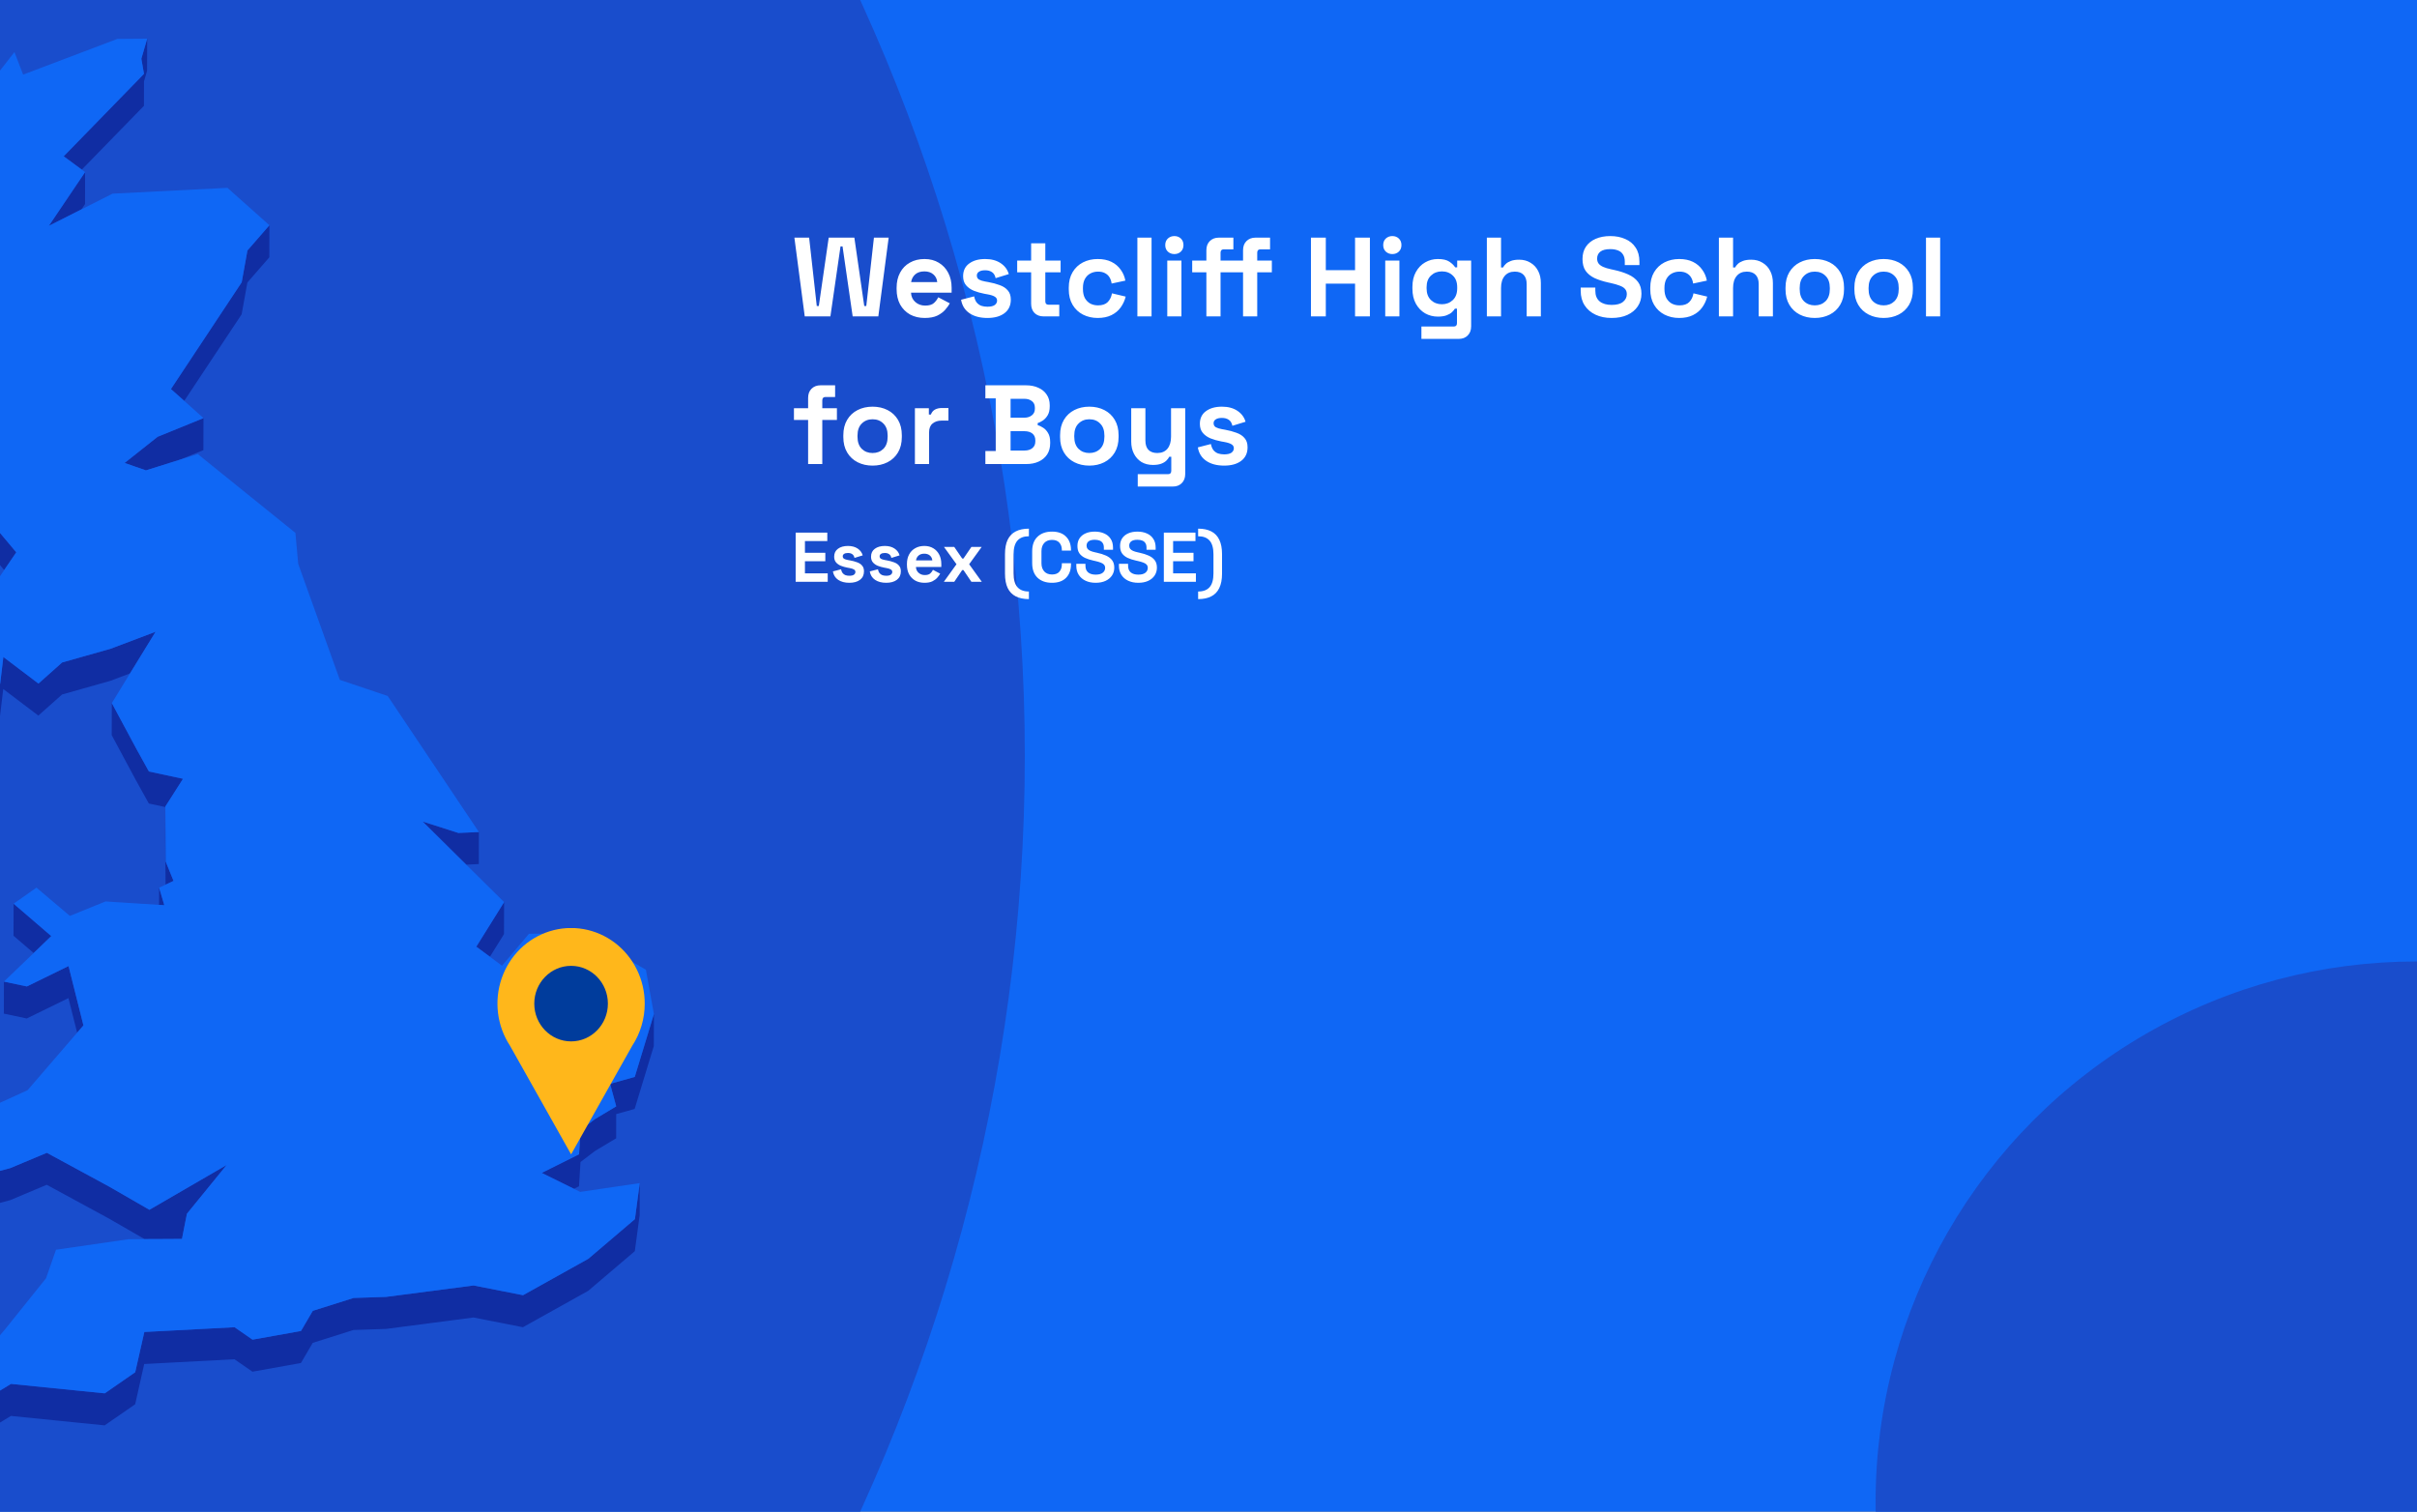 <?xml version="1.0" encoding="utf-8"?>
<svg xmlns="http://www.w3.org/2000/svg" fill="none" height="860" viewBox="0 0 1375 860" width="1375">
<rect x="0" y="0" width="1375" height="860" fill="#808080" stroke="none"/>
<g clip-path="url(#clip0_1626_1992)">
<rect fill="#0F67F5" height="860" width="1375"/>
<circle cx="-451" cy="430" fill="#194DCC" r="1034"/>
<path d="M46.528 96.502L81.886 60.209L81.917 46.321L83.675 40.225L83.738 22L80.41 33.438L81.917 42.016L36.228 88.929L46.528 96.502Z" fill="#102DA3"/>
<path d="M48.38 116.107L48.412 97.913L27.781 128.487L46.371 119.092L48.38 116.107Z" fill="#102DA3"/>
<path d="M137.465 178.827L140.731 160.728L153.228 146.368L153.26 128.144L140.762 142.503L137.496 160.603L97.24 221.342L104.808 228.066L137.465 178.827Z" fill="#102DA3"/>
<path d="M83.015 267.598L89.641 265.525L102.421 261.503L115.704 256.098L115.767 237.873L89.672 248.494L70.894 263.388L83.015 267.598Z" fill="#102DA3"/>
<path d="M-31.189 282.617L-42.023 327.425L-50.25 327.488L-50.312 345.712L-42.085 345.65L-31.221 300.842L-25.914 298.422L-11.815 307.377L2.378 324.314L9.255 314.227L-11.783 289.153L-25.883 280.197L-31.189 282.617Z" fill="#102DA3"/>
<path d="M0.086 389.042L-4.969 391.901L-21.926 363.464L-21.957 381.689L-5.032 410.126L0.024 407.235L1.845 391.995L21.816 407.109L35.319 395.106L62.857 387.314L73.973 383.103L88.512 359.411L62.92 369.089L35.35 376.881L21.879 388.885L1.908 373.771L0.086 389.042Z" fill="#102DA3"/>
<path d="M265.236 491.918L272.396 491.572L272.427 473.347L260.809 473.881L240.43 467.377L260.778 487.518L265.236 491.918Z" fill="#102DA3"/>
<path d="M84.711 438.91L77.363 425.619L63.61 400.01L63.547 418.235L77.301 443.844L84.68 457.135L94.069 459.146L94.006 477.057L94.194 503.294L94.226 503.263L98.716 501.158L94.288 490.223L94.069 458.832L104.117 443.058L84.711 438.91Z" fill="#102DA3"/>
<path d="M93.473 514.982L90.522 505.021L90.49 514.793L93.473 514.982Z" fill="#102DA3"/>
<path d="M29.164 532.547L7.748 514.134L7.686 532.359L19.147 542.194L29.164 532.547Z" fill="#102DA3"/>
<path d="M278.707 544.298L286.714 531.446L286.777 513.221L270.951 538.579L278.707 544.298Z" fill="#102DA3"/>
<path d="M2.189 576.662L15.221 579.427L38.929 567.832L43.89 587.503L47.47 583.355L38.992 549.607L15.284 561.202L2.221 558.437L2.189 576.662Z" fill="#102DA3"/>
<path d="M361.104 612.673L347.068 616.601L350.553 629.421L338.495 636.649L330.3 642.87L329.42 656.696L308.193 667.285L326.5 676.335L329.389 674.889L330.237 661.095L338.433 654.842L350.522 647.615L350.553 633.821L361.041 630.898L371.938 595.14L372 576.915L361.104 612.673Z" fill="#102DA3"/>
<path d="M-22.773 679.633L-10.621 687.175L5.833 682.776L26.59 674.04L62.104 693.333L82.264 704.96L84.964 704.928H87.696L103.522 704.834L105.532 694.559L106.348 690.505L128.926 662.791L84.996 688.274L62.167 675.109L26.652 655.847L5.865 664.551L-10.558 668.95L-22.741 661.409L-25.191 657.606L-17.466 651.353L-27.703 640.042L-27.766 658.235L-25.191 661.094L-25.222 675.831L-22.773 679.633Z" fill="#102DA3"/>
<path d="M334.696 716.146L297.549 736.853L269.413 731.323L219.549 737.827L201.148 738.424L177.942 745.746L171.222 757.215L143.652 762.148L133.447 755.078L82.106 757.78L76.925 780.687L59.592 792.69L6.241 787.317L-13.541 799.383L-16.838 811.292L-23.056 819.902L-32.853 808.056L-53.64 811.072L-53.703 829.266L-32.884 826.281L-23.119 838.127L-16.901 829.517L-13.573 817.577L6.21 805.542L59.529 810.915L76.894 798.912L82.043 776.005L133.384 773.303L143.621 780.373L171.191 775.44L177.911 763.97L201.085 756.649L219.486 756.052L269.351 749.548L297.486 755.078L334.633 734.371L361.136 711.81L363.899 691.322L363.931 673.098L361.199 693.585L334.696 716.146Z" fill="#102DA3"/>
<path d="M329.42 656.696L330.3 642.87L338.495 636.648L350.553 629.421L347.068 616.601L361.104 612.673L372 576.915L367.447 551.714L331.933 531.007L300.94 531.227L285.585 549.421L278.708 544.299L270.952 538.58L286.778 513.222L265.237 491.918L260.778 487.519L240.43 467.377L260.809 473.882L272.428 473.348L220.553 395.955L193.328 386.78L169.652 320.793L168.05 303.165L112.502 258.326L102.422 261.5L89.642 265.522L83.016 267.595L70.896 263.385L89.674 248.491L115.768 237.87L104.809 228.066L97.241 221.342L137.497 160.603L140.763 142.504L153.261 128.144L129.396 106.871L64.019 110.171L46.371 119.094L27.782 128.49L48.413 97.916L46.529 96.502L36.229 88.929L81.918 42.016L80.41 33.438L83.739 22L66.782 22.126L13.149 42.456L8.219 29.636L-1.861 42.55L-7.764 27.373L-15.991 29.793L-31.629 82.739L-20.387 96.942L-31.66 97.005L-43.153 97.099L-52.542 141.875L-43.247 154.193L-45.508 169.464L-47.863 185.175L-73.424 199.127L-70.849 221.468L-72.607 224.987L-80.394 240.572L-71.665 243.872L-24.972 202.614L-22.993 208.805L-25.003 212.041L-36.904 231.334L-44.535 243.683L-41.52 259.363L-42.965 270.455L-50.249 327.486L-42.023 327.423L-31.189 282.615L-25.882 280.196L-11.783 289.151L9.255 314.226L2.379 324.312L-9.931 342.443L-12.694 363.402L-21.926 363.464L-4.969 391.901L0.086 389.042L1.908 373.771L21.879 388.885L35.35 376.882L62.92 369.089L88.512 359.411L73.973 383.103L63.611 400.008L77.364 425.617L84.712 438.909L104.118 443.057L94.07 458.831L94.289 490.221L98.717 501.156L94.227 503.261L94.195 503.293L90.521 505.021L93.473 514.982L90.49 514.793L60.031 512.845L39.746 521.078L20.748 504.99L7.748 514.134L29.164 532.547L19.147 542.194L2.222 558.439L15.284 561.204L38.992 549.609L47.471 583.356L43.891 587.504L15.693 620.215L-27.704 640.042L-17.467 651.354L-25.192 657.607L-22.742 661.409L-10.559 668.95L5.864 664.551L26.652 655.847L62.166 675.109L84.995 688.275L128.925 662.792L106.347 690.506L105.531 694.559L103.521 704.834L87.695 704.929H84.963L82.263 704.96L73.031 705.023L31.864 710.993L26.181 727.238L3.132 755.958L-17.53 780.373L-45.508 798.158L-53.641 811.073L-32.853 808.056L-23.056 819.902L-16.839 811.293L-13.542 799.384L6.241 787.318L59.591 792.691L76.925 780.688L82.106 757.781L133.447 755.078L143.652 762.148L171.222 757.215L177.942 745.746L201.147 738.425L219.548 737.828L269.413 731.323L297.548 736.854L334.696 716.146L361.198 693.585L363.93 673.098L330.048 678.094L326.5 676.335L308.193 667.285L329.42 656.696Z" fill="#0F67F5"/>
<g clip-path="url(#clip1_1626_1992)">
<path d="M366.776 570.987C366.784 564.266 365.255 557.637 362.313 551.632C359.372 545.627 355.099 540.413 349.838 536.41C344.577 532.406 338.474 529.724 332.02 528.579C325.565 527.435 318.94 527.859 312.674 529.817C306.408 531.776 300.678 535.215 295.942 539.858C291.206 544.501 287.598 550.219 285.406 556.553C283.214 562.886 282.5 569.659 283.321 576.327C284.142 582.995 286.475 589.373 290.133 594.948V594.948L307.519 625.835L324.894 656.733L342.279 625.835L359.644 594.991C364.307 587.902 366.791 579.54 366.776 570.987V570.987Z" fill="#FFB71B"/>
<path d="M324.883 592.461C336.448 592.461 345.824 582.841 345.824 570.973C345.824 559.105 336.448 549.485 324.883 549.485C313.317 549.485 303.941 559.105 303.941 570.973C303.941 582.841 313.317 592.461 324.883 592.461Z" fill="#003C9C"/>
</g>
<path d="M457.808 180L451.92 135.2H460.304L464.656 174.112H465.808L471.44 135.2H486.032L491.664 174.112H492.816L497.168 135.2H505.552L499.664 180H485.072L479.312 140.192H478.16L472.4 180H457.808ZM526.069 180.896C522.912 180.896 520.117 180.235 517.685 178.912C515.296 177.547 513.418 175.648 512.053 173.216C510.73 170.741 510.069 167.84 510.069 164.512V163.744C510.069 160.416 510.73 157.536 512.053 155.104C513.376 152.629 515.232 150.731 517.621 149.408C520.01 148.043 522.784 147.36 525.941 147.36C529.056 147.36 531.765 148.064 534.069 149.472C536.373 150.837 538.165 152.757 539.445 155.232C540.725 157.664 541.365 160.501 541.365 163.744V166.496H518.261C518.346 168.672 519.157 170.443 520.693 171.808C522.229 173.173 524.106 173.856 526.325 173.856C528.586 173.856 530.25 173.365 531.317 172.384C532.384 171.403 533.194 170.315 533.749 169.12L540.341 172.576C539.744 173.685 538.869 174.901 537.717 176.224C536.608 177.504 535.114 178.613 533.237 179.552C531.36 180.448 528.97 180.896 526.069 180.896ZM518.325 160.48H533.173C533.002 158.645 532.256 157.173 530.933 156.064C529.653 154.955 527.968 154.4 525.877 154.4C523.701 154.4 521.973 154.955 520.693 156.064C519.413 157.173 518.624 158.645 518.325 160.48ZM561.727 180.896C557.588 180.896 554.196 180 551.551 178.208C548.905 176.416 547.305 173.856 546.751 170.528L554.175 168.608C554.473 170.101 554.964 171.275 555.647 172.128C556.372 172.981 557.247 173.6 558.271 173.984C559.337 174.325 560.489 174.496 561.727 174.496C563.604 174.496 564.991 174.176 565.887 173.536C566.783 172.853 567.231 172.021 567.231 171.04C567.231 170.059 566.804 169.312 565.951 168.8C565.097 168.245 563.732 167.797 561.855 167.456L560.062 167.136C557.844 166.709 555.817 166.133 553.983 165.408C552.148 164.64 550.676 163.595 549.567 162.272C548.457 160.949 547.903 159.243 547.903 157.152C547.903 153.995 549.055 151.584 551.359 149.92C553.663 148.213 556.692 147.36 560.447 147.36C563.988 147.36 566.932 148.149 569.279 149.728C571.625 151.307 573.161 153.376 573.887 155.936L566.399 158.24C566.057 156.619 565.353 155.467 564.287 154.784C563.263 154.101 561.983 153.76 560.447 153.76C558.911 153.76 557.737 154.037 556.927 154.592C556.116 155.104 555.711 155.829 555.711 156.768C555.711 157.792 556.137 158.56 556.991 159.072C557.844 159.541 558.996 159.904 560.447 160.16L562.239 160.48C564.628 160.907 566.783 161.483 568.703 162.208C570.665 162.891 572.201 163.893 573.311 165.216C574.463 166.496 575.039 168.245 575.039 170.464C575.039 173.792 573.823 176.373 571.391 178.208C569.001 180 565.78 180.896 561.727 180.896ZM593.64 180C591.549 180 589.843 179.36 588.52 178.08C587.24 176.757 586.6 175.008 586.6 172.832V154.912H578.664V148.256H586.6V138.4H594.664V148.256H603.368V154.912H594.664V171.424C594.664 172.704 595.261 173.344 596.456 173.344H602.6V180H593.64ZM624.455 180.896C621.383 180.896 618.588 180.256 616.071 178.976C613.596 177.696 611.633 175.84 610.183 173.408C608.732 170.976 608.007 168.032 608.007 164.576V163.68C608.007 160.224 608.732 157.28 610.183 154.848C611.633 152.416 613.596 150.56 616.071 149.28C618.588 148 621.383 147.36 624.455 147.36C627.484 147.36 630.087 147.893 632.263 148.96C634.439 150.027 636.188 151.499 637.511 153.376C638.876 155.211 639.772 157.301 640.199 159.648L632.391 161.312C632.22 160.032 631.836 158.88 631.239 157.856C630.641 156.832 629.788 156.021 628.679 155.424C627.612 154.827 626.268 154.528 624.647 154.528C623.025 154.528 621.553 154.891 620.231 155.616C618.951 156.299 617.927 157.344 617.159 158.752C616.433 160.117 616.071 161.803 616.071 163.808V164.448C616.071 166.453 616.433 168.16 617.159 169.568C617.927 170.933 618.951 171.979 620.231 172.704C621.553 173.387 623.025 173.728 624.647 173.728C627.079 173.728 628.913 173.109 630.151 171.872C631.431 170.592 632.241 168.928 632.583 166.88L640.391 168.736C639.836 170.997 638.876 173.067 637.511 174.944C636.188 176.779 634.439 178.229 632.263 179.296C630.087 180.363 627.484 180.896 624.455 180.896ZM647.043 180V135.2H655.107V180H647.043ZM664.043 180V148.256H672.107V180H664.043ZM668.075 144.544C666.624 144.544 665.387 144.075 664.363 143.136C663.381 142.197 662.891 140.96 662.891 139.424C662.891 137.888 663.381 136.651 664.363 135.712C665.387 134.773 666.624 134.304 668.075 134.304C669.568 134.304 670.805 134.773 671.787 135.712C672.768 136.651 673.259 137.888 673.259 139.424C673.259 140.96 672.768 142.197 671.787 143.136C670.805 144.075 669.568 144.544 668.075 144.544ZM686.291 180V154.912H678.227V148.256H686.291V142.368C686.291 140.192 686.931 138.464 688.211 137.184C689.533 135.861 691.24 135.2 693.331 135.2H701.651V141.856H696.147C694.952 141.856 694.355 142.496 694.355 143.776V148.256H700.755V154.912H694.355V180H686.291ZM707.155 180V154.912H700.755V148.256H707.155V142.368C707.155 140.192 707.795 138.464 709.075 137.184C710.397 135.861 712.104 135.2 714.194 135.2H722.515V141.856H717.011C715.816 141.856 715.219 142.496 715.219 143.776V148.256H723.539V154.912H715.219V180H707.155ZM745.786 180V135.2H754.235V153.696H770.875V135.2H779.323V180H770.875V161.376H754.235V180H745.786ZM788.043 180V148.256H796.107V180H788.043ZM792.075 144.544C790.624 144.544 789.387 144.075 788.363 143.136C787.381 142.197 786.891 140.96 786.891 139.424C786.891 137.888 787.381 136.651 788.363 135.712C789.387 134.773 790.624 134.304 792.075 134.304C793.568 134.304 794.805 134.773 795.787 135.712C796.768 136.651 797.259 137.888 797.259 139.424C797.259 140.96 796.768 142.197 795.787 143.136C794.805 144.075 793.568 144.544 792.075 144.544ZM803.507 164.256V163.232C803.507 159.904 804.168 157.067 805.491 154.72C806.813 152.331 808.563 150.517 810.739 149.28C812.957 148 815.368 147.36 817.971 147.36C820.872 147.36 823.069 147.872 824.563 148.896C826.056 149.92 827.144 150.987 827.827 152.096H828.979V148.256H836.915V185.632C836.915 187.808 836.275 189.536 834.995 190.816C833.715 192.139 832.008 192.8 829.875 192.8H808.627V185.76H827.059C828.253 185.76 828.851 185.12 828.851 183.84V175.584H827.699C827.272 176.267 826.675 176.971 825.907 177.696C825.139 178.379 824.115 178.955 822.835 179.424C821.555 179.893 819.933 180.128 817.971 180.128C815.368 180.128 812.957 179.509 810.739 178.272C808.563 176.992 806.813 175.179 805.491 172.832C804.168 170.443 803.507 167.584 803.507 164.256ZM820.275 173.088C822.749 173.088 824.819 172.299 826.483 170.72C828.147 169.141 828.979 166.923 828.979 164.064V163.424C828.979 160.523 828.147 158.304 826.483 156.768C824.861 155.189 822.792 154.4 820.275 154.4C817.8 154.4 815.731 155.189 814.067 156.768C812.403 158.304 811.571 160.523 811.571 163.424V164.064C811.571 166.923 812.403 169.141 814.067 170.72C815.731 172.299 817.8 173.088 820.275 173.088ZM845.855 180V135.2H853.919V152.16H855.071C855.412 151.477 855.946 150.795 856.671 150.112C857.396 149.429 858.356 148.875 859.551 148.448C860.788 147.979 862.346 147.744 864.223 147.744C866.698 147.744 868.852 148.32 870.687 149.472C872.564 150.581 874.015 152.139 875.039 154.144C876.063 156.107 876.575 158.411 876.575 161.056V180H868.511V161.696C868.511 159.307 867.914 157.515 866.719 156.32C865.567 155.125 863.903 154.528 861.727 154.528C859.252 154.528 857.332 155.36 855.967 157.024C854.602 158.645 853.919 160.928 853.919 163.872V180H845.855ZM916.839 180.896C913.383 180.896 910.332 180.277 907.687 179.04C905.041 177.803 902.972 176.032 901.479 173.728C899.985 171.424 899.239 168.651 899.239 165.408V163.616H907.559V165.408C907.559 168.096 908.391 170.123 910.055 171.488C911.719 172.811 913.98 173.472 916.839 173.472C919.74 173.472 921.895 172.896 923.303 171.744C924.753 170.592 925.479 169.12 925.479 167.328C925.479 166.091 925.116 165.088 924.391 164.32C923.708 163.552 922.684 162.933 921.319 162.464C919.996 161.952 918.375 161.483 916.455 161.056L914.983 160.736C911.911 160.053 909.265 159.2 907.047 158.176C904.871 157.109 903.185 155.723 901.991 154.016C900.839 152.309 900.263 150.091 900.263 147.36C900.263 144.629 900.903 142.304 902.183 140.384C903.505 138.421 905.34 136.928 907.687 135.904C910.076 134.837 912.871 134.304 916.071 134.304C919.271 134.304 922.108 134.859 924.583 135.968C927.1 137.035 929.063 138.656 930.471 140.832C931.921 142.965 932.647 145.653 932.647 148.896V150.816H924.327V148.896C924.327 147.189 923.985 145.824 923.303 144.8C922.663 143.733 921.724 142.965 920.487 142.496C919.249 141.984 917.777 141.728 916.071 141.728C913.511 141.728 911.612 142.219 910.375 143.2C909.18 144.139 908.583 145.44 908.583 147.104C908.583 148.213 908.86 149.152 909.415 149.92C910.012 150.688 910.887 151.328 912.039 151.84C913.191 152.352 914.663 152.8 916.455 153.184L917.927 153.504C921.127 154.187 923.9 155.061 926.247 156.128C928.636 157.195 930.492 158.603 931.815 160.352C933.137 162.101 933.799 164.341 933.799 167.072C933.799 169.803 933.095 172.213 931.687 174.304C930.321 176.352 928.359 177.973 925.799 179.168C923.281 180.32 920.295 180.896 916.839 180.896ZM955.267 180.896C952.195 180.896 949.4 180.256 946.883 178.976C944.408 177.696 942.446 175.84 940.995 173.408C939.544 170.976 938.819 168.032 938.819 164.576V163.68C938.819 160.224 939.544 157.28 940.995 154.848C942.446 152.416 944.408 150.56 946.883 149.28C949.4 148 952.195 147.36 955.267 147.36C958.296 147.36 960.899 147.893 963.075 148.96C965.251 150.027 967 151.499 968.323 153.376C969.688 155.211 970.584 157.301 971.011 159.648L963.203 161.312C963.032 160.032 962.648 158.88 962.051 157.856C961.454 156.832 960.6 156.021 959.491 155.424C958.424 154.827 957.08 154.528 955.459 154.528C953.838 154.528 952.366 154.891 951.043 155.616C949.763 156.299 948.739 157.344 947.971 158.752C947.246 160.117 946.883 161.803 946.883 163.808V164.448C946.883 166.453 947.246 168.16 947.971 169.568C948.739 170.933 949.763 171.979 951.043 172.704C952.366 173.387 953.838 173.728 955.459 173.728C957.891 173.728 959.726 173.109 960.963 171.872C962.243 170.592 963.054 168.928 963.395 166.88L971.203 168.736C970.648 170.997 969.688 173.067 968.323 174.944C967 176.779 965.251 178.229 963.075 179.296C960.899 180.363 958.296 180.896 955.267 180.896ZM977.855 180V135.2H985.919V152.16H987.071C987.412 151.477 987.946 150.795 988.671 150.112C989.396 149.429 990.356 148.875 991.551 148.448C992.788 147.979 994.346 147.744 996.223 147.744C998.698 147.744 1000.85 148.32 1002.69 149.472C1004.56 150.581 1006.02 152.139 1007.04 154.144C1008.06 156.107 1008.58 158.411 1008.58 161.056V180H1000.51V161.696C1000.51 159.307 999.914 157.515 998.719 156.32C997.567 155.125 995.903 154.528 993.727 154.528C991.252 154.528 989.332 155.36 987.967 157.024C986.602 158.645 985.919 160.928 985.919 163.872V180H977.855ZM1032.4 180.896C1029.24 180.896 1026.4 180.256 1023.88 178.976C1021.37 177.696 1019.38 175.84 1017.93 173.408C1016.48 170.976 1015.76 168.053 1015.76 164.64V163.616C1015.76 160.203 1016.48 157.28 1017.93 154.848C1019.38 152.416 1021.37 150.56 1023.88 149.28C1026.4 148 1029.24 147.36 1032.4 147.36C1035.55 147.36 1038.39 148 1040.91 149.28C1043.43 150.56 1045.41 152.416 1046.86 154.848C1048.31 157.28 1049.04 160.203 1049.04 163.616V164.64C1049.04 168.053 1048.31 170.976 1046.86 173.408C1045.41 175.84 1043.43 177.696 1040.91 178.976C1038.39 180.256 1035.55 180.896 1032.4 180.896ZM1032.4 173.728C1034.87 173.728 1036.92 172.939 1038.54 171.36C1040.16 169.739 1040.97 167.435 1040.97 164.448V163.808C1040.97 160.821 1040.16 158.539 1038.54 156.96C1036.96 155.339 1034.91 154.528 1032.4 154.528C1029.92 154.528 1027.87 155.339 1026.25 156.96C1024.63 158.539 1023.82 160.821 1023.82 163.808V164.448C1023.82 167.435 1024.63 169.739 1026.25 171.36C1027.87 172.939 1029.92 173.728 1032.4 173.728ZM1071.58 180.896C1068.43 180.896 1065.59 180.256 1063.07 178.976C1060.55 177.696 1058.57 175.84 1057.12 173.408C1055.67 170.976 1054.94 168.053 1054.94 164.64V163.616C1054.94 160.203 1055.67 157.28 1057.12 154.848C1058.57 152.416 1060.55 150.56 1063.07 149.28C1065.59 148 1068.43 147.36 1071.58 147.36C1074.74 147.36 1077.58 148 1080.1 149.28C1082.61 150.56 1084.6 152.416 1086.05 154.848C1087.5 157.28 1088.22 160.203 1088.22 163.616V164.64C1088.22 168.053 1087.5 170.976 1086.05 173.408C1084.6 175.84 1082.61 177.696 1080.1 178.976C1077.58 180.256 1074.74 180.896 1071.58 180.896ZM1071.58 173.728C1074.06 173.728 1076.11 172.939 1077.73 171.36C1079.35 169.739 1080.16 167.435 1080.16 164.448V163.808C1080.16 160.821 1079.35 158.539 1077.73 156.96C1076.15 155.339 1074.1 154.528 1071.58 154.528C1069.11 154.528 1067.06 155.339 1065.44 156.96C1063.82 158.539 1063.01 160.821 1063.01 163.808V164.448C1063.01 167.435 1063.82 169.739 1065.44 171.36C1067.06 172.939 1069.11 173.728 1071.58 173.728ZM1095.67 180V135.2H1103.73V180H1095.67ZM459.728 264V238.912H451.664V232.256H459.728V226.368C459.728 224.192 460.368 222.464 461.648 221.184C462.971 219.861 464.677 219.2 466.768 219.2H475.088V225.856H469.584C468.389 225.856 467.792 226.496 467.792 227.776V232.256H476.112V238.912H467.792V264H459.728ZM496.397 264.896C493.239 264.896 490.402 264.256 487.885 262.976C485.367 261.696 483.383 259.84 481.933 257.408C480.482 254.976 479.757 252.053 479.757 248.64V247.616C479.757 244.203 480.482 241.28 481.933 238.848C483.383 236.416 485.367 234.56 487.885 233.28C490.402 232 493.239 231.36 496.397 231.36C499.554 231.36 502.391 232 504.909 233.28C507.426 234.56 509.41 236.416 510.861 238.848C512.311 241.28 513.037 244.203 513.037 247.616V248.64C513.037 252.053 512.311 254.976 510.861 257.408C509.41 259.84 507.426 261.696 504.909 262.976C502.391 264.256 499.554 264.896 496.397 264.896ZM496.397 257.728C498.871 257.728 500.919 256.939 502.541 255.36C504.162 253.739 504.973 251.435 504.973 248.448V247.808C504.973 244.821 504.162 242.539 502.541 240.96C500.962 239.339 498.914 238.528 496.397 238.528C493.922 238.528 491.874 239.339 490.253 240.96C488.631 242.539 487.821 244.821 487.821 247.808V248.448C487.821 251.435 488.631 253.739 490.253 255.36C491.874 256.939 493.922 257.728 496.397 257.728ZM520.48 264V232.256H528.416V235.84H529.568C530.037 234.56 530.805 233.621 531.872 233.024C532.981 232.427 534.261 232.128 535.712 232.128H539.552V239.296H535.584C533.536 239.296 531.851 239.851 530.528 240.96C529.205 242.027 528.544 243.691 528.544 245.952V264H520.48ZM560.569 264V256.576H566.457V226.624H560.569V219.2H583.609C586.34 219.2 588.708 219.669 590.713 220.608C592.761 221.504 594.34 222.805 595.449 224.512C596.601 226.176 597.177 228.181 597.177 230.528V231.168C597.177 233.216 596.793 234.901 596.025 236.224C595.257 237.504 594.34 238.507 593.273 239.232C592.249 239.915 591.268 240.405 590.329 240.704V241.856C591.268 242.112 592.292 242.603 593.401 243.328C594.51 244.011 595.449 245.013 596.217 246.336C597.028 247.659 597.433 249.387 597.433 251.52V252.16C597.433 254.635 596.857 256.768 595.705 258.56C594.553 260.309 592.953 261.653 590.905 262.592C588.9 263.531 586.553 264 583.865 264H560.569ZM574.905 256.32H582.841C584.676 256.32 586.148 255.872 587.257 254.976C588.409 254.08 588.985 252.8 588.985 251.136V250.496C588.985 248.832 588.43 247.552 587.321 246.656C586.212 245.76 584.718 245.312 582.841 245.312H574.905V256.32ZM574.905 237.632H582.713C584.462 237.632 585.892 237.184 587.001 236.288C588.153 235.392 588.729 234.155 588.729 232.576V231.936C588.729 230.315 588.174 229.077 587.065 228.224C585.956 227.328 584.505 226.88 582.713 226.88H574.905V237.632ZM619.709 264.896C616.552 264.896 613.714 264.256 611.197 262.976C608.68 261.696 606.696 259.84 605.245 257.408C603.794 254.976 603.069 252.053 603.069 248.64V247.616C603.069 244.203 603.794 241.28 605.245 238.848C606.696 236.416 608.68 234.56 611.197 233.28C613.714 232 616.552 231.36 619.709 231.36C622.866 231.36 625.704 232 628.221 233.28C630.738 234.56 632.722 236.416 634.173 238.848C635.624 241.28 636.349 244.203 636.349 247.616V248.64C636.349 252.053 635.624 254.976 634.173 257.408C632.722 259.84 630.738 261.696 628.221 262.976C625.704 264.256 622.866 264.896 619.709 264.896ZM619.709 257.728C622.184 257.728 624.232 256.939 625.853 255.36C627.474 253.739 628.285 251.435 628.285 248.448V247.808C628.285 244.821 627.474 242.539 625.853 240.96C624.274 239.339 622.226 238.528 619.709 238.528C617.234 238.528 615.186 239.339 613.565 240.96C611.944 242.539 611.133 244.821 611.133 247.808V248.448C611.133 251.435 611.944 253.739 613.565 255.36C615.186 256.939 617.234 257.728 619.709 257.728ZM647.249 276.8V269.76H664.529C665.723 269.76 666.321 269.12 666.321 267.84V259.84H665.169C664.827 260.565 664.294 261.291 663.569 262.016C662.843 262.741 661.862 263.339 660.625 263.808C659.387 264.277 657.809 264.512 655.889 264.512C653.414 264.512 651.238 263.957 649.361 262.848C647.526 261.696 646.097 260.117 645.073 258.112C644.049 256.107 643.536 253.803 643.536 251.2V232.256H651.601V250.56C651.601 252.949 652.177 254.741 653.329 255.936C654.523 257.131 656.209 257.728 658.385 257.728C660.859 257.728 662.779 256.917 664.145 255.296C665.51 253.632 666.193 251.328 666.193 248.384V232.256H674.257V269.632C674.257 271.808 673.617 273.536 672.337 274.816C671.057 276.139 669.35 276.8 667.217 276.8H647.249ZM696.414 264.896C692.275 264.896 688.883 264 686.238 262.208C683.593 260.416 681.993 257.856 681.438 254.528L688.862 252.608C689.161 254.101 689.651 255.275 690.334 256.128C691.059 256.981 691.934 257.6 692.958 257.984C694.025 258.325 695.177 258.496 696.414 258.496C698.291 258.496 699.678 258.176 700.574 257.536C701.47 256.853 701.918 256.021 701.918 255.04C701.918 254.059 701.491 253.312 700.638 252.8C699.785 252.245 698.419 251.797 696.542 251.456L694.75 251.136C692.531 250.709 690.505 250.133 688.67 249.408C686.835 248.64 685.363 247.595 684.254 246.272C683.145 244.949 682.59 243.243 682.59 241.152C682.59 237.995 683.742 235.584 686.046 233.92C688.35 232.213 691.379 231.36 695.134 231.36C698.675 231.36 701.619 232.149 703.966 233.728C706.313 235.307 707.849 237.376 708.574 239.936L701.086 242.24C700.745 240.619 700.041 239.467 698.974 238.784C697.95 238.101 696.67 237.76 695.134 237.76C693.598 237.76 692.425 238.037 691.614 238.592C690.803 239.104 690.398 239.829 690.398 240.768C690.398 241.792 690.825 242.56 691.678 243.072C692.531 243.541 693.683 243.904 695.134 244.16L696.926 244.48C699.315 244.907 701.47 245.483 703.39 246.208C705.353 246.891 706.889 247.893 707.998 249.216C709.15 250.496 709.726 252.245 709.726 254.464C709.726 257.792 708.51 260.373 706.078 262.208C703.689 264 700.467 264.896 696.414 264.896Z" fill="white"/>
<circle cx="307.5" cy="307.5" fill="#194DCC" r="307.5" transform="matrix(-1 0 0 1 1682 547)"/>
<path d="M452.64 331V303H470.64V307.8H457.92V314.48H469.52V319.28H457.92V326.2H470.88V331H452.64ZM483.188 331.56C480.602 331.56 478.482 331 476.828 329.88C475.175 328.76 474.175 327.16 473.828 325.08L478.468 323.88C478.655 324.813 478.962 325.547 479.388 326.08C479.842 326.613 480.388 327 481.028 327.24C481.695 327.453 482.415 327.56 483.188 327.56C484.362 327.56 485.228 327.36 485.788 326.96C486.348 326.533 486.628 326.013 486.628 325.4C486.628 324.787 486.362 324.32 485.828 324C485.295 323.653 484.442 323.373 483.268 323.16L482.148 322.96C480.762 322.693 479.495 322.333 478.348 321.88C477.202 321.4 476.282 320.747 475.588 319.92C474.895 319.093 474.548 318.027 474.548 316.72C474.548 314.747 475.268 313.24 476.708 312.2C478.148 311.133 480.042 310.6 482.388 310.6C484.602 310.6 486.442 311.093 487.908 312.08C489.375 313.067 490.335 314.36 490.788 315.96L486.108 317.4C485.895 316.387 485.455 315.667 484.788 315.24C484.148 314.813 483.348 314.6 482.388 314.6C481.428 314.6 480.695 314.773 480.188 315.12C479.682 315.44 479.428 315.893 479.428 316.48C479.428 317.12 479.695 317.6 480.228 317.92C480.762 318.213 481.482 318.44 482.388 318.6L483.508 318.8C485.002 319.067 486.348 319.427 487.548 319.88C488.775 320.307 489.735 320.933 490.428 321.76C491.148 322.56 491.508 323.653 491.508 325.04C491.508 327.12 490.748 328.733 489.228 329.88C487.735 331 485.722 331.56 483.188 331.56ZM504.165 331.56C501.578 331.56 499.458 331 497.805 329.88C496.152 328.76 495.152 327.16 494.805 325.08L499.445 323.88C499.632 324.813 499.938 325.547 500.365 326.08C500.818 326.613 501.365 327 502.005 327.24C502.672 327.453 503.392 327.56 504.165 327.56C505.338 327.56 506.205 327.36 506.765 326.96C507.325 326.533 507.605 326.013 507.605 325.4C507.605 324.787 507.338 324.32 506.805 324C506.272 323.653 505.418 323.373 504.245 323.16L503.125 322.96C501.738 322.693 500.472 322.333 499.325 321.88C498.178 321.4 497.258 320.747 496.565 319.92C495.872 319.093 495.525 318.027 495.525 316.72C495.525 314.747 496.245 313.24 497.685 312.2C499.125 311.133 501.018 310.6 503.365 310.6C505.578 310.6 507.418 311.093 508.885 312.08C510.352 313.067 511.312 314.36 511.765 315.96L507.085 317.4C506.872 316.387 506.432 315.667 505.765 315.24C505.125 314.813 504.325 314.6 503.365 314.6C502.405 314.6 501.672 314.773 501.165 315.12C500.658 315.44 500.405 315.893 500.405 316.48C500.405 317.12 500.672 317.6 501.205 317.92C501.738 318.213 502.458 318.44 503.365 318.6L504.485 318.8C505.978 319.067 507.325 319.427 508.525 319.88C509.752 320.307 510.712 320.933 511.405 321.76C512.125 322.56 512.485 323.653 512.485 325.04C512.485 327.12 511.725 328.733 510.205 329.88C508.712 331 506.698 331.56 504.165 331.56ZM525.942 331.56C523.968 331.56 522.222 331.147 520.702 330.32C519.208 329.467 518.035 328.28 517.182 326.76C516.355 325.213 515.942 323.4 515.942 321.32V320.84C515.942 318.76 516.355 316.96 517.182 315.44C518.008 313.893 519.168 312.707 520.662 311.88C522.155 311.027 523.888 310.6 525.862 310.6C527.808 310.6 529.502 311.04 530.942 311.92C532.382 312.773 533.502 313.973 534.302 315.52C535.102 317.04 535.502 318.813 535.502 320.84V322.56H521.062C521.115 323.92 521.622 325.027 522.582 325.88C523.542 326.733 524.715 327.16 526.102 327.16C527.515 327.16 528.555 326.853 529.222 326.24C529.888 325.627 530.395 324.947 530.742 324.2L534.862 326.36C534.488 327.053 533.942 327.813 533.222 328.64C532.528 329.44 531.595 330.133 530.422 330.72C529.248 331.28 527.755 331.56 525.942 331.56ZM521.102 318.8H530.382C530.275 317.653 529.808 316.733 528.982 316.04C528.182 315.347 527.128 315 525.822 315C524.462 315 523.382 315.347 522.582 316.04C521.782 316.733 521.288 317.653 521.102 318.8ZM536.938 331L544.138 321L537.018 311.16H542.858L547.378 317.76H548.098L552.618 311.16H558.458L551.338 321L558.538 331H552.618L548.098 324.32H547.378L542.858 331H536.938ZM585.327 340.84C582.367 340.84 579.873 340.32 577.847 339.28C575.82 338.24 574.287 336.653 573.247 334.52C572.233 332.387 571.727 329.667 571.727 326.36V315.24C571.727 311.933 572.233 309.213 573.247 307.08C574.287 304.947 575.82 303.36 577.847 302.32C579.873 301.28 582.367 300.76 585.327 300.76V305.08C582.42 305.08 580.233 305.92 578.767 307.6C577.327 309.253 576.607 311.853 576.607 315.4V326.2C576.607 329.747 577.327 332.347 578.767 334C580.233 335.68 582.42 336.52 585.327 336.52V340.84ZM598.475 331.56C595.009 331.56 592.262 330.6 590.235 328.68C588.209 326.733 587.195 323.96 587.195 320.36V313.64C587.195 310.04 588.209 307.28 590.235 305.36C592.262 303.413 595.009 302.44 598.475 302.44C601.915 302.44 604.569 303.387 606.435 305.28C608.329 307.147 609.275 309.72 609.275 313V313.24H604.075V312.84C604.075 311.187 603.609 309.827 602.675 308.76C601.769 307.693 600.369 307.16 598.475 307.16C596.609 307.16 595.142 307.733 594.075 308.88C593.009 310.027 592.475 311.587 592.475 313.56V320.44C592.475 322.387 593.009 323.947 594.075 325.12C595.142 326.267 596.609 326.84 598.475 326.84C600.369 326.84 601.769 326.307 602.675 325.24C603.609 324.147 604.075 322.787 604.075 321.16V320.44H609.275V321C609.275 324.28 608.329 326.867 606.435 328.76C604.569 330.627 601.915 331.56 598.475 331.56ZM623.298 331.56C621.138 331.56 619.231 331.173 617.578 330.4C615.924 329.627 614.631 328.52 613.698 327.08C612.764 325.64 612.298 323.907 612.298 321.88V320.76H617.498V321.88C617.498 323.56 618.018 324.827 619.058 325.68C620.098 326.507 621.511 326.92 623.298 326.92C625.111 326.92 626.458 326.56 627.338 325.84C628.244 325.12 628.698 324.2 628.698 323.08C628.698 322.307 628.471 321.68 628.018 321.2C627.591 320.72 626.951 320.333 626.098 320.04C625.271 319.72 624.258 319.427 623.058 319.16L622.138 318.96C620.218 318.533 618.564 318 617.178 317.36C615.818 316.693 614.764 315.827 614.018 314.76C613.298 313.693 612.938 312.307 612.938 310.6C612.938 308.893 613.338 307.44 614.138 306.24C614.964 305.013 616.111 304.08 617.578 303.44C619.071 302.773 620.818 302.44 622.818 302.44C624.818 302.44 626.591 302.787 628.138 303.48C629.711 304.147 630.938 305.16 631.818 306.52C632.724 307.853 633.178 309.533 633.178 311.56V312.76H627.978V311.56C627.978 310.493 627.764 309.64 627.338 309C626.938 308.333 626.351 307.853 625.578 307.56C624.804 307.24 623.884 307.08 622.818 307.08C621.218 307.08 620.031 307.387 619.258 308C618.511 308.587 618.138 309.4 618.138 310.44C618.138 311.133 618.311 311.72 618.658 312.2C619.031 312.68 619.578 313.08 620.298 313.4C621.018 313.72 621.938 314 623.058 314.24L623.978 314.44C625.978 314.867 627.711 315.413 629.178 316.08C630.671 316.747 631.831 317.627 632.658 318.72C633.484 319.813 633.898 321.213 633.898 322.92C633.898 324.627 633.458 326.133 632.578 327.44C631.724 328.72 630.498 329.733 628.898 330.48C627.324 331.2 625.458 331.56 623.298 331.56ZM647.555 331.56C645.395 331.56 643.489 331.173 641.835 330.4C640.182 329.627 638.889 328.52 637.955 327.08C637.022 325.64 636.555 323.907 636.555 321.88V320.76H641.755V321.88C641.755 323.56 642.275 324.827 643.315 325.68C644.355 326.507 645.769 326.92 647.555 326.92C649.369 326.92 650.715 326.56 651.595 325.84C652.502 325.12 652.955 324.2 652.955 323.08C652.955 322.307 652.729 321.68 652.275 321.2C651.849 320.72 651.209 320.333 650.355 320.04C649.529 319.72 648.515 319.427 647.315 319.16L646.395 318.96C644.475 318.533 642.822 318 641.435 317.36C640.075 316.693 639.022 315.827 638.275 314.76C637.555 313.693 637.195 312.307 637.195 310.6C637.195 308.893 637.595 307.44 638.395 306.24C639.222 305.013 640.369 304.08 641.835 303.44C643.329 302.773 645.075 302.44 647.075 302.44C649.075 302.44 650.849 302.787 652.395 303.48C653.969 304.147 655.195 305.16 656.075 306.52C656.982 307.853 657.435 309.533 657.435 311.56V312.76H652.235V311.56C652.235 310.493 652.022 309.64 651.595 309C651.195 308.333 650.609 307.853 649.835 307.56C649.062 307.24 648.142 307.08 647.075 307.08C645.475 307.08 644.289 307.387 643.515 308C642.769 308.587 642.395 309.4 642.395 310.44C642.395 311.133 642.569 311.72 642.915 312.2C643.289 312.68 643.835 313.08 644.555 313.4C645.275 313.72 646.195 314 647.315 314.24L648.235 314.44C650.235 314.867 651.969 315.413 653.435 316.08C654.929 316.747 656.089 317.627 656.915 318.72C657.742 319.813 658.155 321.213 658.155 322.92C658.155 324.627 657.715 326.133 656.835 327.44C655.982 328.72 654.755 329.733 653.155 330.48C651.582 331.2 649.715 331.56 647.555 331.56ZM662.093 331V303H680.093V307.8H667.373V314.48H678.973V319.28H667.373V326.2H680.333V331H662.093ZM681.602 340.84V336.52C684.535 336.52 686.722 335.68 688.162 334C689.602 332.347 690.322 329.747 690.322 326.2V315.4C690.322 311.853 689.602 309.253 688.162 307.6C686.722 305.92 684.535 305.08 681.602 305.08V300.76C684.588 300.76 687.082 301.28 689.082 302.32C691.108 303.36 692.628 304.947 693.642 307.08C694.682 309.213 695.202 311.933 695.202 315.24V326.36C695.202 329.667 694.682 332.387 693.642 334.52C692.628 336.653 691.108 338.24 689.082 339.28C687.082 340.32 684.588 340.84 681.602 340.84Z" fill="white"/>
</g>
<defs>
<clipPath id="clip0_1626_1992">
<rect fill="white" height="860" width="1375"/>
</clipPath>
<clipPath id="clip1_1626_1992">
<rect fill="white" height="128.766" transform="translate(283 528)" width="83.775"/>
</clipPath>
</defs>
</svg>
